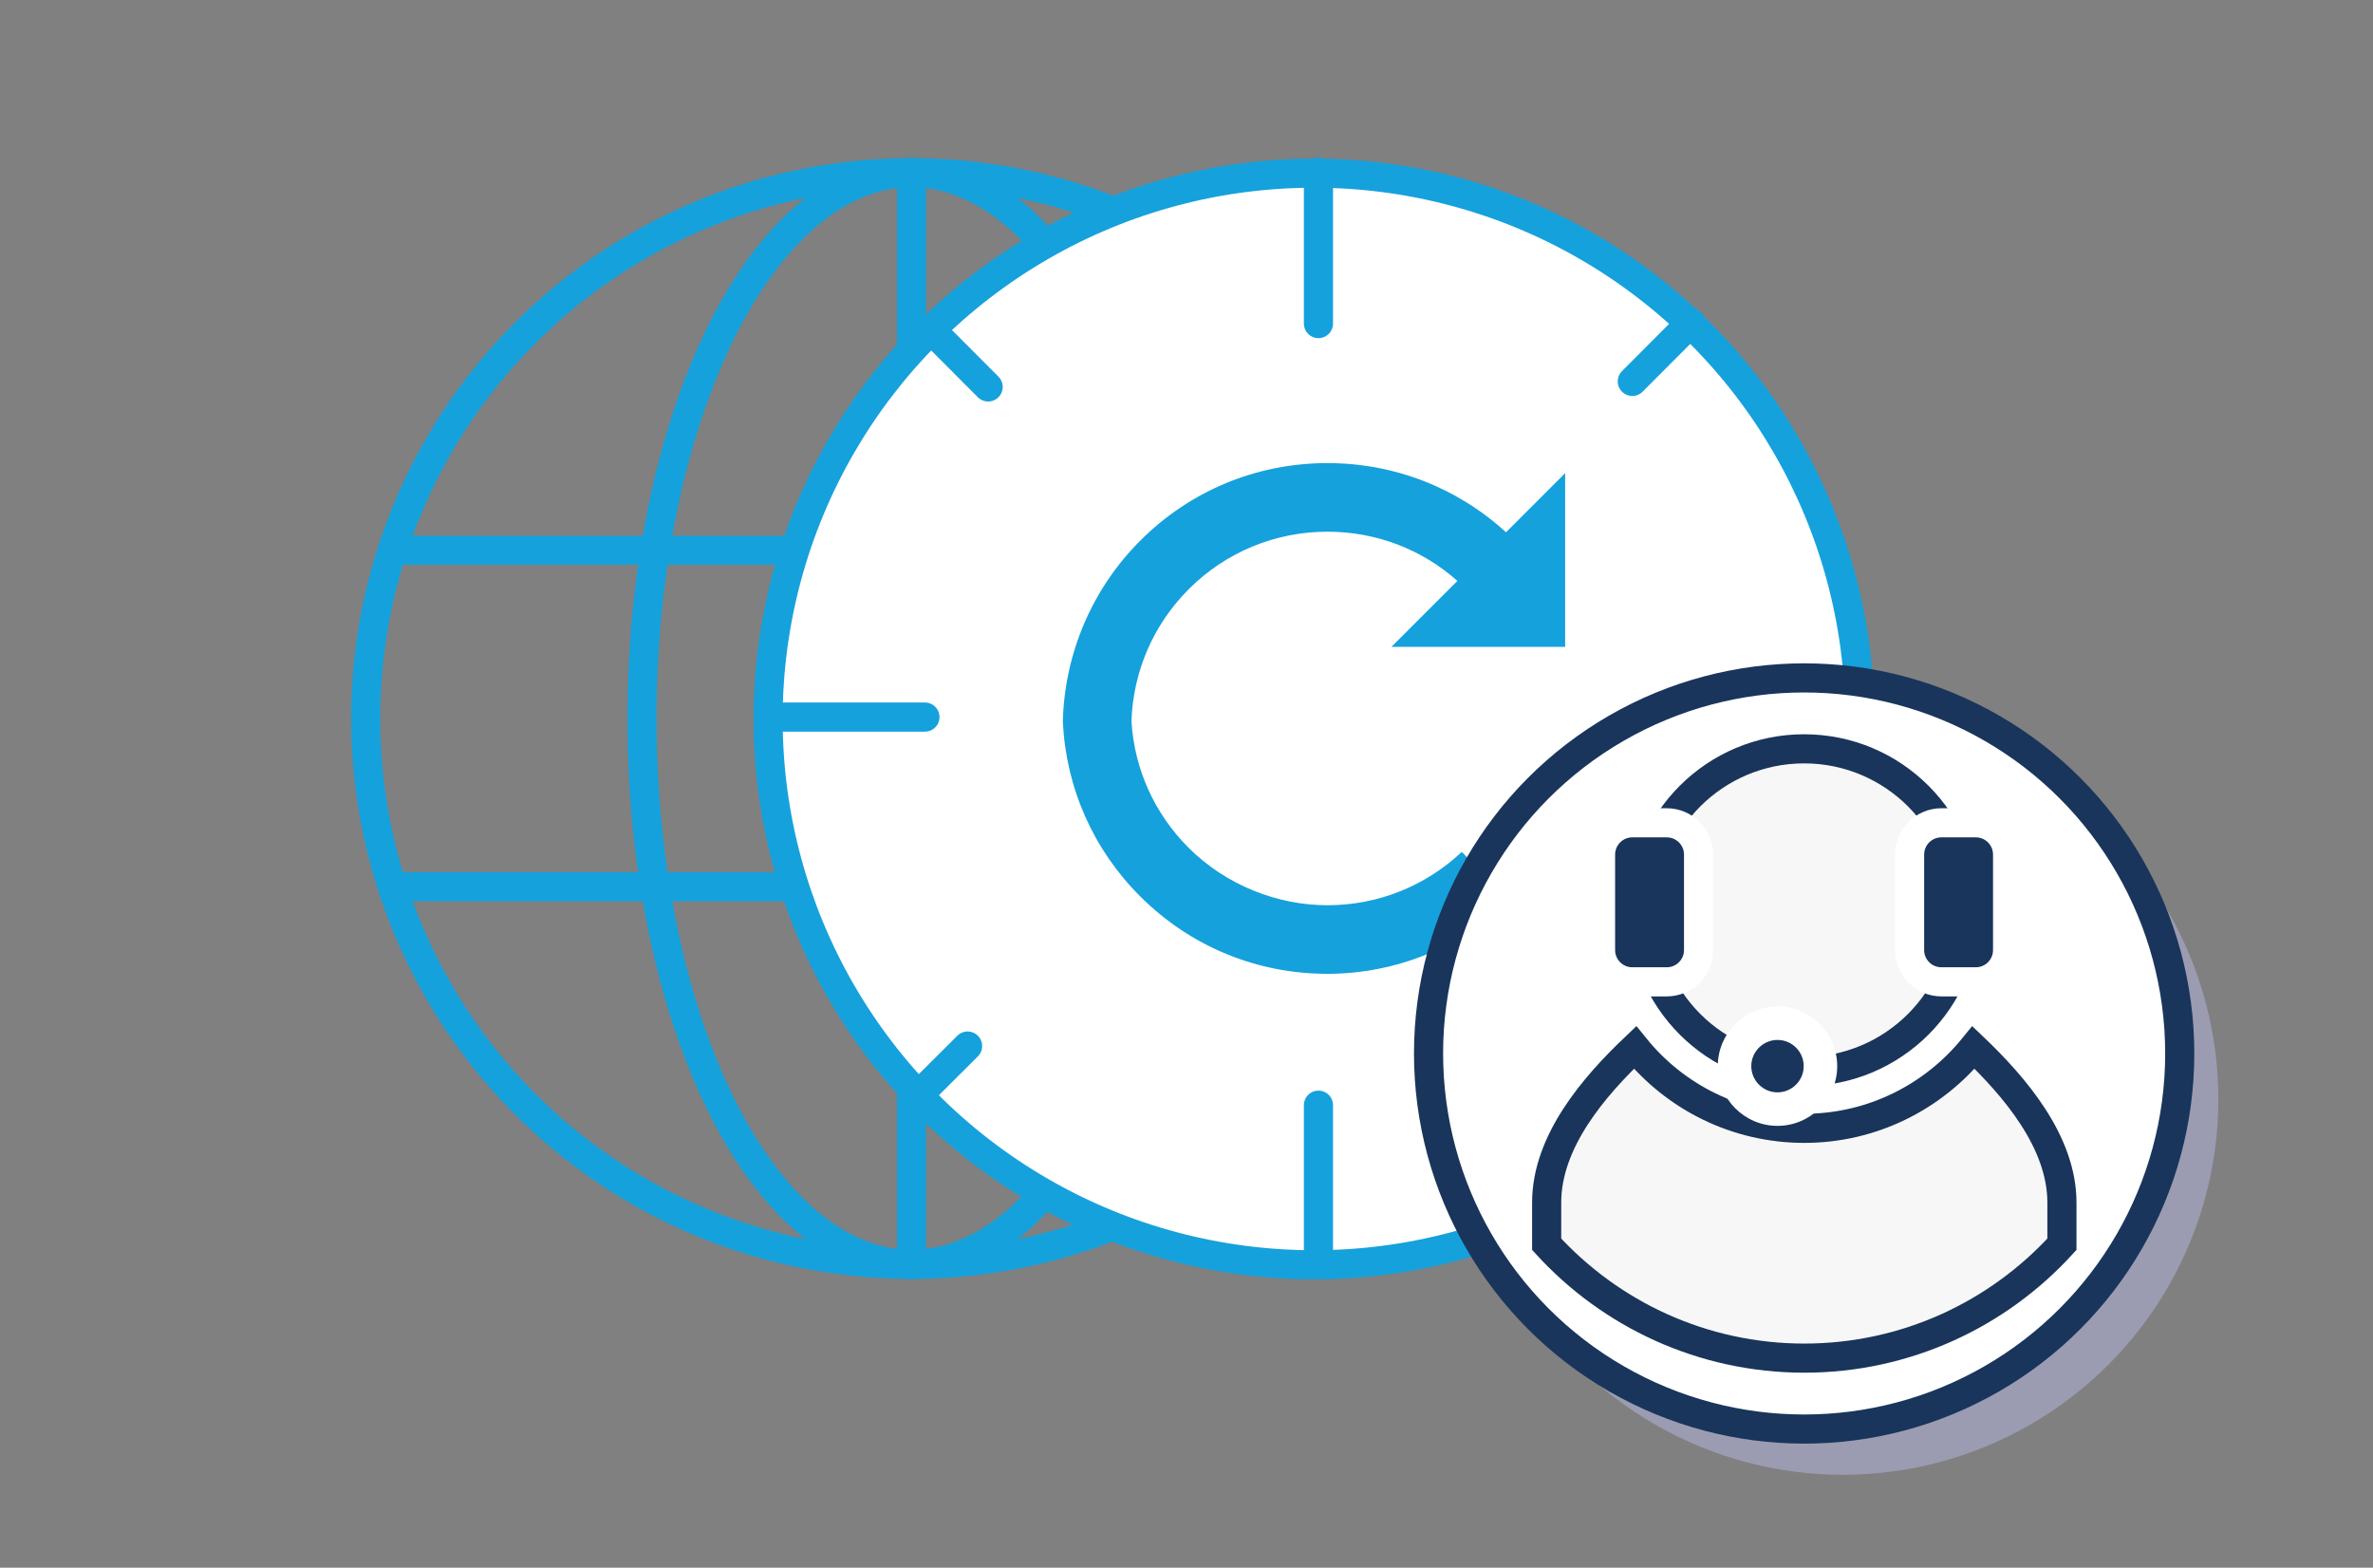 <?xml version="1.0" encoding="UTF-8"?>
<svg xmlns="http://www.w3.org/2000/svg" id="Isolationsmodus" viewBox="0 0 162.94 107.65">
  <rect x="0" y="0" width="162.94" height="107.65" fill="#808080" stroke="none"/>
  <circle cx="62.59" cy="49.34" r="37.48" style="fill:none; stroke:#15a1dc; stroke-linecap:round; stroke-linejoin:round; stroke-width:2px;"></circle>
  <ellipse cx="62.59" cy="49.34" rx="18.51" ry="37.48" style="fill:none; stroke:#15a1dc; stroke-linecap:round; stroke-linejoin:round; stroke-width:2px;"></ellipse>
  <line x1="62.59" y1="12.37" x2="62.59" y2="86.3" style="fill:none; stroke:#15a1dc; stroke-linecap:round; stroke-linejoin:round; stroke-width:2px;"></line>
  <line x1="98.2" y1="60.89" x2="26.99" y2="60.89" style="fill:none; stroke:#15a1dc; stroke-linecap:round; stroke-linejoin:round; stroke-width:2px;"></line>
  <line x1="98.2" y1="37.78" x2="26.99" y2="37.78" style="fill:none; stroke:#15a1dc; stroke-linecap:round; stroke-linejoin:round; stroke-width:2px;"></line>
  <circle cx="90.22" cy="49.37" r="37.48" style="fill:#fff; stroke:#15a1dc; stroke-linecap:round; stroke-linejoin:round; stroke-width:2px;"></circle>
  <line x1="90.53" y1="11.82" x2="90.53" y2="22.22" style="fill:none; stroke:#15a1dc; stroke-linecap:round; stroke-linejoin:round; stroke-width:2px;"></line>
  <line x1="90.53" y1="75.89" x2="90.53" y2="86.28" style="fill:none; stroke:#15a1dc; stroke-linecap:round; stroke-linejoin:round; stroke-width:2px;"></line>
  <line x1="64.02" y1="22.73" x2="67.85" y2="26.57" style="fill:none; stroke:#15a1dc; stroke-linecap:round; stroke-linejoin:round; stroke-width:2px;"></line>
  <line x1="113.4" y1="72.11" x2="116.67" y2="75.38" style="fill:none; stroke:#15a1dc; stroke-linecap:round; stroke-linejoin:round; stroke-width:2px;"></line>
  <line x1="63.45" y1="74.81" x2="66.44" y2="71.83" style="fill:none; stroke:#15a1dc; stroke-linecap:round; stroke-linejoin:round; stroke-width:2px;"></line>
  <line x1="112.08" y1="26.19" x2="116.1" y2="22.16" style="fill:none; stroke:#15a1dc; stroke-linecap:round; stroke-linejoin:round; stroke-width:2px;"></line>
  <line x1="53.11" y1="49.24" x2="63.51" y2="49.24" style="fill:none; stroke:#15a1dc; stroke-linecap:round; stroke-linejoin:round; stroke-width:2px;"></line>
  <line x1="117.18" y1="49.24" x2="127.57" y2="49.24" style="fill:none; stroke:#15a1dc; stroke-linecap:round; stroke-linejoin:round; stroke-width:2px;"></line>
  <path d="M91.14,66.87c4.71,0,9.2-1.84,12.56-5.04l-3.33-3.33c-2.51,2.36-5.77,3.66-9.23,3.66s-6.98-1.4-9.53-3.95c-2.35-2.35-3.72-5.41-3.92-8.69h0c.12-3.42,1.5-6.62,3.93-9.06,2.54-2.54,5.93-3.95,9.53-3.95,3.32,0,6.46,1.19,8.92,3.38l-4.53,4.53h11.93v-11.93l-4.06,4.06c-3.37-3.08-7.71-4.76-12.3-4.75-4.84.01-9.4,1.9-12.82,5.33-3.32,3.32-5.19,7.77-5.31,12.39h0s0,.02,0,.02c0,.01,0,.02,0,.03h0c.22,4.54,2.09,8.78,5.33,12,3.43,3.42,7.99,5.3,12.83,5.3Z" style="fill:#15a1dc; stroke-width:0px;"></path>
  <circle cx="126.53" cy="75.48" r="25.79" style="fill:#9b9cb2; stroke-width:0px;"></circle>
  <circle cx="123.88" cy="72.34" r="25.79" style="fill:#fff; stroke:#19355b; stroke-miterlimit:10; stroke-width:2px;"></circle>
  <path d="M134.96,62.5c0,6.12-4.96,11.08-11.08,11.08s-11.08-4.96-11.08-11.08,4.96-11.08,11.08-11.08,11.08,4.96,11.08,11.08Z" style="fill:#f8f7f7; stroke:#19355b; stroke-miterlimit:10; stroke-width:2px;"></path>
  <path d="M123.88,93.26c7.01,0,13.32-3.02,17.7-7.82v-2.86c0-4.19-3.26-7.97-6.07-10.65-2.75,3.38-6.94,5.55-11.62,5.55s-8.88-2.16-11.62-5.55c-2.82,2.68-6.07,6.45-6.07,10.65v2.86c4.38,4.8,10.69,7.82,17.7,7.82Z" style="fill:#f8f7f7; stroke:#19355b; stroke-miterlimit:10; stroke-width:2px;"></path>
  <path d="M123.32,73.33c-4.37,0-8.14-3.23-9.94-6.9" style="fill:none; stroke:#19355b; stroke-miterlimit:10;"></path>
  <path d="M133.69,57.15c-1.89-3.41-5.52-5.72-9.7-5.72s-7.81,2.31-9.7,5.72" style="fill:none; stroke:#19355b; stroke-miterlimit:10;"></path>
  <rect x="131.13" y="56.5" width="6.72" height="10.92" rx="2.18" ry="2.18" style="fill:#19355b; stroke-width:0px;"></rect>
  <path d="M135.67,57.5c.65,0,1.18.53,1.18,1.18v6.56c0,.65-.53,1.18-1.18,1.18h-2.37c-.65,0-1.18-.53-1.18-1.18v-6.56c0-.65.53-1.18,1.18-1.18h2.37M135.67,55.5h-2.37c-1.75,0-3.18,1.43-3.18,3.18v6.56c0,1.75,1.43,3.18,3.18,3.18h2.37c1.75,0,3.18-1.43,3.18-3.18v-6.56c0-1.75-1.43-3.18-3.18-3.18h0Z" style="fill:#fff; stroke-width:0px;"></path>
  <circle cx="122.05" cy="73.21" r="2.95" style="fill:#19355b; stroke-width:0px;"></circle>
  <path d="M122.05,71.41c1,0,1.8.81,1.8,1.8s-.81,1.8-1.8,1.8-1.8-.81-1.8-1.8.81-1.8,1.8-1.8M122.05,69.11c-2.26,0-4.1,1.84-4.1,4.1s1.84,4.1,4.1,4.1,4.1-1.84,4.1-4.1-1.84-4.1-4.1-4.1h0Z" style="fill:#fff; stroke-width:0px;"></path>
  <rect x="109.91" y="56.5" width="6.72" height="10.92" rx="2.18" ry="2.18" style="fill:#19355b; stroke-width:0px;"></rect>
  <path d="M114.45,57.5c.65,0,1.18.53,1.18,1.18v6.56c0,.65-.53,1.18-1.18,1.18h-2.37c-.65,0-1.18-.53-1.18-1.18v-6.56c0-.65.53-1.18,1.18-1.18h2.37M114.45,55.5h-2.37c-1.75,0-3.18,1.43-3.18,3.18v6.56c0,1.75,1.43,3.18,3.18,3.18h2.37c1.75,0,3.18-1.43,3.18-3.18v-6.56c0-1.75-1.43-3.18-3.18-3.18h0Z" style="fill:#fff; stroke-width:0px;"></path>
</svg>
